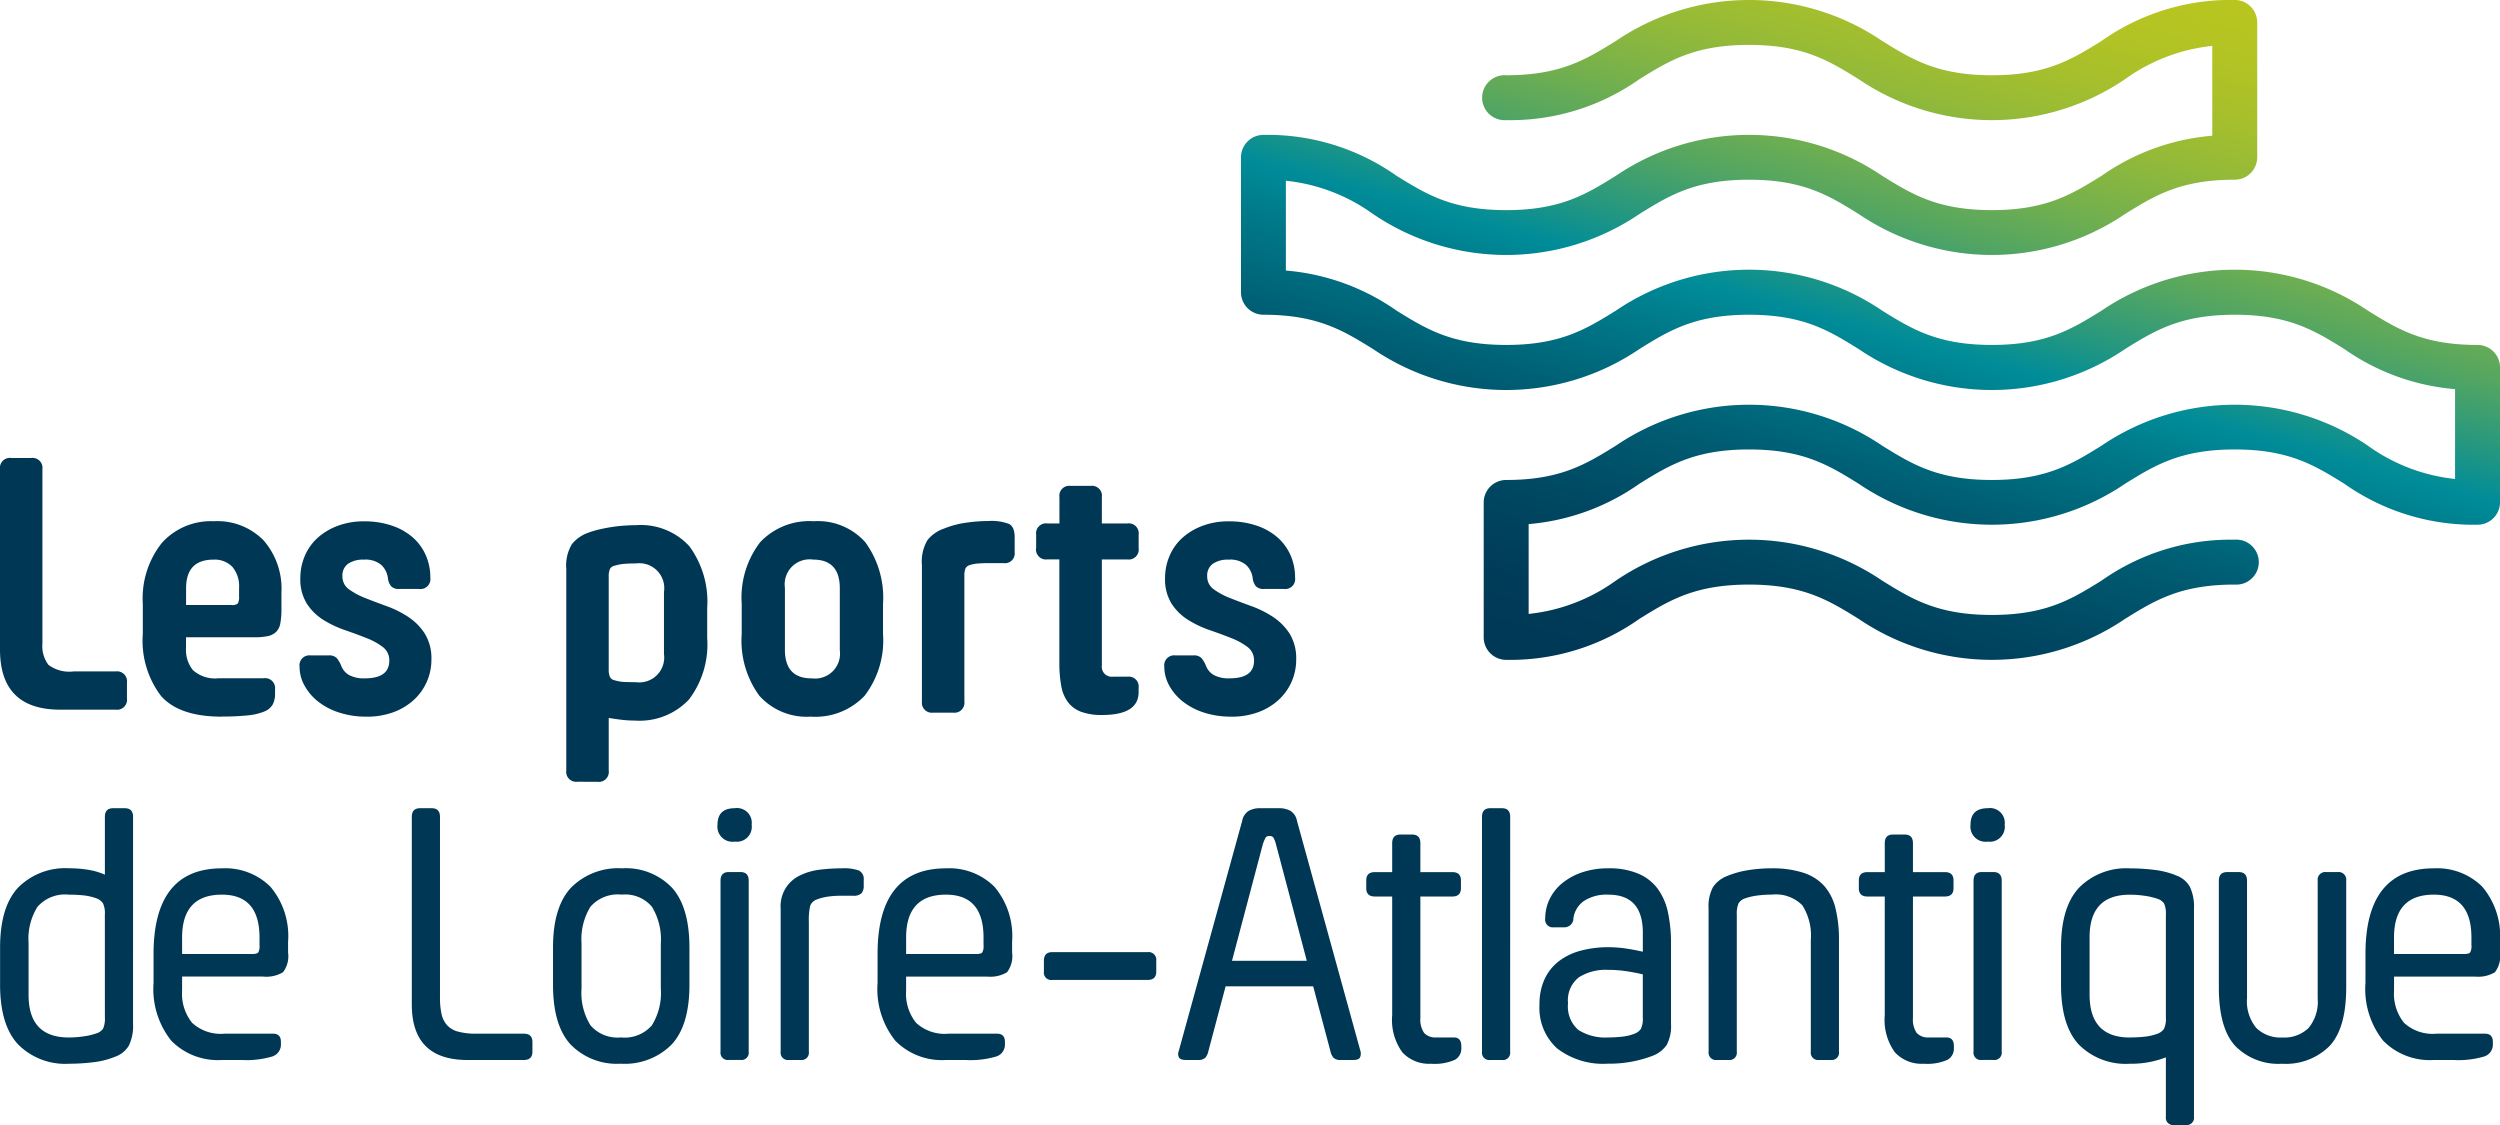<svg xmlns="http://www.w3.org/2000/svg" xmlns:xlink="http://www.w3.org/1999/xlink" width="222.221" height="100" viewBox="0 0 222.221 100"><defs><style>.a{fill:url(#a);}.b{fill:#003755;}</style><linearGradient id="a" x1="0.221" y1="1.033" x2="0.779" y2="-0.033" gradientUnits="objectBoundingBox"><stop offset="0" stop-color="#003755"/><stop offset="0.106" stop-color="#003b58"/><stop offset="0.216" stop-color="#004762"/><stop offset="0.327" stop-color="#005c72"/><stop offset="0.439" stop-color="#007989"/><stop offset="0.5" stop-color="#008c99"/><stop offset="0.554" stop-color="#249780"/><stop offset="0.629" stop-color="#52a563"/><stop offset="0.706" stop-color="#77b14b"/><stop offset="0.781" stop-color="#94ba38"/><stop offset="0.856" stop-color="#a9c02a"/><stop offset="0.929" stop-color="#b5c422"/><stop offset="1" stop-color="#bac620"/></linearGradient></defs><path class="a" d="M230.969,506.347c-2.638,1.634-4.913,3.045-9.742,3.045s-7.106-1.412-9.743-3.045a21.067,21.067,0,0,0-23.686,0c-2.637,1.634-4.914,3.045-9.741,3.045a2,2,0,1,0,0,3.99,19.893,19.893,0,0,0,11.843-3.643c2.636-1.634,4.913-3.045,9.739-3.045s7.105,1.411,9.742,3.045a21.075,21.075,0,0,0,23.688,0,16.1,16.1,0,0,1,7.748-2.956v7.985a19.973,19.973,0,0,0-9.849,3.567c-2.638,1.634-4.913,3.046-9.742,3.046s-7.106-1.412-9.743-3.046a21.071,21.071,0,0,0-23.686,0c-2.637,1.634-4.914,3.046-9.741,3.046s-7.1-1.412-9.739-3.046a19.9,19.9,0,0,0-11.843-3.643,2,2,0,0,0-1.994,2v11.988a2,2,0,0,0,1.994,2c4.828,0,7.1,1.411,9.74,3.045a21.066,21.066,0,0,0,23.686,0c2.636-1.634,4.913-3.045,9.739-3.045s7.105,1.411,9.742,3.046a21.075,21.075,0,0,0,23.688,0c2.637-1.634,4.914-3.046,9.743-3.046s7.1,1.411,9.739,3.045a19.956,19.956,0,0,0,9.847,3.567v7.985a16.087,16.087,0,0,1-7.745-2.955,21.071,21.071,0,0,0-23.686,0c-2.638,1.634-4.913,3.045-9.742,3.045s-7.106-1.411-9.743-3.045a21.071,21.071,0,0,0-23.686,0c-2.637,1.634-4.914,3.045-9.741,3.045a2,2,0,0,0-2,2v11.989a2,2,0,0,0,2,2,19.9,19.9,0,0,0,11.843-3.645c2.636-1.634,4.913-3.045,9.739-3.045s7.105,1.411,9.742,3.045a21.068,21.068,0,0,0,23.688,0c2.637-1.634,4.914-3.046,9.743-3.046a2,2,0,1,0,0-3.99,19.9,19.9,0,0,0-11.844,3.643c-2.638,1.634-4.913,3.046-9.742,3.046s-7.106-1.411-9.743-3.046a21.07,21.07,0,0,0-23.686,0,16.084,16.084,0,0,1-7.745,2.956v-7.985A19.982,19.982,0,0,0,189.9,545.7c2.636-1.634,4.913-3.045,9.739-3.045s7.105,1.411,9.742,3.045a21.07,21.07,0,0,0,23.688,0c2.637-1.634,4.914-3.045,9.743-3.045s7.1,1.411,9.739,3.045a19.9,19.9,0,0,0,11.843,3.644,2,2,0,0,0,2-2V535.364a2,2,0,0,0-2-2c-4.828,0-7.1-1.411-9.74-3.044a21.067,21.067,0,0,0-23.686,0c-2.638,1.634-4.913,3.044-9.742,3.044s-7.106-1.411-9.743-3.044a21.066,21.066,0,0,0-23.686,0c-2.637,1.634-4.914,3.044-9.741,3.044s-7.1-1.411-9.739-3.044a19.95,19.95,0,0,0-9.847-3.568v-7.985a16.093,16.093,0,0,1,7.744,2.955,21.066,21.066,0,0,0,23.686,0c2.636-1.634,4.913-3.045,9.739-3.045s7.105,1.412,9.742,3.045a21.071,21.071,0,0,0,23.688,0c2.637-1.634,4.914-3.045,9.743-3.045a2,2,0,0,0,2-1.994V504.7a2,2,0,0,0-2-2,19.9,19.9,0,0,0-11.844,3.644" transform="translate(-44.171 -502.703)"/><path class="b" d="M45.069,562.806V546.772a.886.886,0,0,1,1-1h1.77a.885.885,0,0,1,1,1v15.5a2.749,2.749,0,0,0,.535,1.888,3.082,3.082,0,0,0,2.238.585h3.742a.886.886,0,0,1,1,1v1.4a.885.885,0,0,1-1,1H50.414q-5.345,0-5.345-5.344" transform="translate(-45.069 -505.064)"/><path class="b" d="M67.01,569.422q-3.775,0-5.4-1.838a8.12,8.12,0,0,1-1.62-5.512V559.4a7.912,7.912,0,0,1,1.7-5.428,5.85,5.85,0,0,1,4.61-1.92,5.749,5.749,0,0,1,4.426,1.7,6.546,6.546,0,0,1,1.587,4.643v1.437a6.836,6.836,0,0,1-.1,1.3,1.4,1.4,0,0,1-.384.768,1.542,1.542,0,0,1-.751.368,5.688,5.688,0,0,1-1.169.1h-6.08v1a2.845,2.845,0,0,0,.618,1.921,2.929,2.929,0,0,0,2.289.718h4.008a.886.886,0,0,1,1,1v.368a1.988,1.988,0,0,1-.217.985,1.515,1.515,0,0,1-.769.618,5.306,5.306,0,0,1-1.469.334,21.562,21.562,0,0,1-2.288.1M63.836,559.5h4.042a.769.769,0,0,0,.551-.134,1.1,1.1,0,0,0,.117-.635V558a2.675,2.675,0,0,0-.6-1.9,2.192,2.192,0,0,0-1.67-.635q-2.439,0-2.438,2.539Z" transform="translate(-47.296 -505.72)"/><path class="b" d="M82.309,569.421a7.67,7.67,0,0,1-2.438-.368A5.93,5.93,0,0,1,78,568.068a4.671,4.671,0,0,1-1.2-1.419,3.458,3.458,0,0,1-.435-1.671.886.886,0,0,1,1-1h1.6a.907.907,0,0,1,.718.251,2.729,2.729,0,0,1,.418.751,1.588,1.588,0,0,0,.684.752,2.775,2.775,0,0,0,1.387.284q2.171,0,2.17-1.571a1.46,1.46,0,0,0-.584-1.219,6.046,6.046,0,0,0-1.47-.8q-.886-.351-1.9-.7a9.355,9.355,0,0,1-1.9-.9,4.753,4.753,0,0,1-1.469-1.437,4.079,4.079,0,0,1-.585-2.288,4.956,4.956,0,0,1,.4-1.971,4.572,4.572,0,0,1,1.136-1.6,5.568,5.568,0,0,1,1.788-1.069,6.487,6.487,0,0,1,2.321-.4,7.6,7.6,0,0,1,2.506.385,5.454,5.454,0,0,1,1.853,1.052,4.514,4.514,0,0,1,1.153,1.587,4.921,4.921,0,0,1,.4,1.987.886.886,0,0,1-1,1H85.216a.908.908,0,0,1-.719-.25,1.418,1.418,0,0,1-.283-.752,1.94,1.94,0,0,0-.585-1.135,2.178,2.178,0,0,0-1.554-.468,2.336,2.336,0,0,0-1.4.367,1.278,1.278,0,0,0-.5,1.1,1.382,1.382,0,0,0,.585,1.17,6.456,6.456,0,0,0,1.47.785q.884.351,1.9.718a9.01,9.01,0,0,1,1.9.952,5.069,5.069,0,0,1,1.47,1.486,4.174,4.174,0,0,1,.585,2.306,4.826,4.826,0,0,1-1.553,3.574,5.442,5.442,0,0,1-1.821,1.1,6.818,6.818,0,0,1-2.405.4" transform="translate(-49.738 -505.72)"/><path class="b" d="M100.372,574.867a.885.885,0,0,1-1-1v-17.9a3.732,3.732,0,0,1,.5-2.222,3.249,3.249,0,0,1,1.469-1.018,7.528,7.528,0,0,1,1.019-.3q.583-.133,1.152-.217t1.119-.117q.551-.033.953-.033a5.853,5.853,0,0,1,4.726,1.87,8.326,8.326,0,0,1,1.587,5.512v2.639a8.078,8.078,0,0,1-1.637,5.495,6.035,6.035,0,0,1-4.777,1.854,10.215,10.215,0,0,1-1.152-.066q-.586-.068-1.186-.168v4.677a.885.885,0,0,1-1,1Zm5.177-8.852a2.215,2.215,0,0,0,2.506-2.506V558a2.215,2.215,0,0,0-2.472-2.539q-.569,0-1.019.034a3.984,3.984,0,0,0-.886.167.586.586,0,0,0-.417.283,1.6,1.6,0,0,0-.117.719v8.184a1.6,1.6,0,0,0,.117.718.587.587,0,0,0,.417.284,3.5,3.5,0,0,0,.9.15c.312.012.635.017.969.017" transform="translate(-49.036 -505.379)"/><path class="b" d="M122.339,569.421a5.66,5.66,0,0,1-4.576-1.854,8.308,8.308,0,0,1-1.57-5.495V559.4a8.093,8.093,0,0,1,1.636-5.478,6.006,6.006,0,0,1,4.777-1.87,5.635,5.635,0,0,1,4.576,1.87,8.388,8.388,0,0,1,1.571,5.512v2.639a8.078,8.078,0,0,1-1.637,5.495,6.035,6.035,0,0,1-4.777,1.854m.067-3.407a2.215,2.215,0,0,0,2.506-2.506V558q0-2.538-2.372-2.539a2.215,2.215,0,0,0-2.506,2.506v5.512q0,2.54,2.372,2.539" transform="translate(-50.264 -505.72)"/><path class="b" d="M133.633,568.086V555.96a3.737,3.737,0,0,1,.5-2.221,3.252,3.252,0,0,1,1.47-1.018,8.253,8.253,0,0,1,1.937-.518,13.909,13.909,0,0,1,2-.151,4.329,4.329,0,0,1,1.854.267q.484.268.484,1.169v1.337a.871.871,0,0,1-1,.969h-1.336c-.313,0-.613.011-.9.033a3.064,3.064,0,0,0-.734.134.646.646,0,0,0-.4.3,1.732,1.732,0,0,0-.1.7v11.124a.886.886,0,0,1-1,1h-1.771a.886.886,0,0,1-1-1" transform="translate(-51.686 -505.739)"/><path class="b" d="M144.572,554.063v-1.2a.885.885,0,0,1,1-1h1.069v-2.339a.885.885,0,0,1,1-1h1.771a.886.886,0,0,1,1,1v2.339h2.271a.885.885,0,0,1,1,1v1.2a.886.886,0,0,1-1,1h-2.271v9.42a.885.885,0,0,0,1,1h1.269a.886.886,0,0,1,1,1v.368q0,2.038-3.24,2.038a5.26,5.26,0,0,1-1.871-.284,2.609,2.609,0,0,1-1.168-.852,3.374,3.374,0,0,1-.6-1.453,11.3,11.3,0,0,1-.168-2.088v-9.152h-1.069a.886.886,0,0,1-1-1" transform="translate(-52.47 -505.335)"/><path class="b" d="M162.7,569.421a7.674,7.674,0,0,1-2.438-.368,5.93,5.93,0,0,1-1.871-.985,4.671,4.671,0,0,1-1.2-1.419,3.458,3.458,0,0,1-.435-1.671.886.886,0,0,1,1-1h1.6a.907.907,0,0,1,.718.251,2.729,2.729,0,0,1,.418.751,1.586,1.586,0,0,0,.685.752,2.769,2.769,0,0,0,1.386.284q2.171,0,2.17-1.571a1.46,1.46,0,0,0-.584-1.219,6.045,6.045,0,0,0-1.47-.8q-.886-.351-1.9-.7a9.354,9.354,0,0,1-1.9-.9,4.753,4.753,0,0,1-1.469-1.437,4.079,4.079,0,0,1-.585-2.288,4.956,4.956,0,0,1,.4-1.971,4.572,4.572,0,0,1,1.136-1.6,5.568,5.568,0,0,1,1.788-1.069,6.487,6.487,0,0,1,2.321-.4,7.6,7.6,0,0,1,2.506.385,5.467,5.467,0,0,1,1.854,1.052,4.532,4.532,0,0,1,1.152,1.587,4.921,4.921,0,0,1,.4,1.987.886.886,0,0,1-1,1h-1.771a.909.909,0,0,1-.719-.25,1.418,1.418,0,0,1-.283-.752,1.94,1.94,0,0,0-.585-1.135,2.178,2.178,0,0,0-1.554-.468,2.336,2.336,0,0,0-1.4.367,1.278,1.278,0,0,0-.5,1.1,1.382,1.382,0,0,0,.585,1.17,6.456,6.456,0,0,0,1.47.785q.884.351,1.9.718a9.01,9.01,0,0,1,1.9.952,5.082,5.082,0,0,1,1.471,1.486,4.181,4.181,0,0,1,.584,2.306,4.826,4.826,0,0,1-1.553,3.574,5.442,5.442,0,0,1-1.821,1.1,6.818,6.818,0,0,1-2.405.4" transform="translate(-53.264 -505.72)"/><path class="b" d="M56.895,597.205a4,4,0,0,1-.368,1.92,2.294,2.294,0,0,1-1.2.986,7.293,7.293,0,0,1-1.954.5,17.746,17.746,0,0,1-2.154.134,5.9,5.9,0,0,1-4.543-1.72q-1.6-1.72-1.6-5.3v-3.306q0-3.608,1.6-5.328a5.9,5.9,0,0,1,4.543-1.72,10.534,10.534,0,0,1,1.687.134,5.983,5.983,0,0,1,1.486.434V578.8q0-.768.735-.768h1.035c.489,0,.735.256.735.768Zm-2.506-9.721a2.085,2.085,0,0,0-.167-1,1.187,1.187,0,0,0-.568-.435,4.772,4.772,0,0,0-1.136-.267,12.486,12.486,0,0,0-1.336-.066,3.252,3.252,0,0,0-2.773,1.07,5.317,5.317,0,0,0-.8,3.207v4.643q0,3.775,3.574,3.774a9.061,9.061,0,0,0,1.336-.1,6.061,6.061,0,0,0,1.136-.268,1.074,1.074,0,0,0,.585-.434,2.267,2.267,0,0,0,.151-1Z" transform="translate(-45.069 -506.191)"/><path class="b" d="M67.19,601.35a5.8,5.8,0,0,1-4.509-1.72,7.376,7.376,0,0,1-1.57-5.128v-2.572q0-7.616,6.079-7.616A5.693,5.693,0,0,1,71.5,585.95a6.8,6.8,0,0,1,1.57,4.877v.969a2.365,2.365,0,0,1-.451,1.754,2.915,2.915,0,0,1-1.787.384H63.649v1.236a4.127,4.127,0,0,0,.886,2.873,3.753,3.753,0,0,0,2.889.968h4.309c.467,0,.7.246.7.735v.2a1.105,1.105,0,0,1-.751,1.086,8.049,8.049,0,0,1-2.756.317Zm2.672-9.42q.434,0,.551-.134a1.1,1.1,0,0,0,.117-.635v-.7q0-3.808-3.34-3.808-3.542,0-3.541,3.808v1.47Z" transform="translate(-47.462 -507.129)"/><path class="b" d="M84.588,595.469V578.8q0-.767.735-.768h1.035c.489,0,.735.257.735.768v16.034a6.945,6.945,0,0,0,.133,1.47,2.222,2.222,0,0,0,.485,1,2.01,2.01,0,0,0,.985.585,6.028,6.028,0,0,0,1.637.184h4.209c.512,0,.768.246.768.735v.869q0,.735-.768.735h-5.01q-4.944,0-4.944-4.944" transform="translate(-47.984 -506.191)"/><path class="b" d="M104.255,584.313a5.66,5.66,0,0,1,4.427,1.72q1.553,1.722,1.554,5.328v3.307q0,3.608-1.587,5.312a5.883,5.883,0,0,1-4.527,1.7,5.738,5.738,0,0,1-4.442-1.7q-1.571-1.7-1.57-5.312v-3.34q0-3.573,1.6-5.295a5.907,5.907,0,0,1,4.543-1.72m-.1,15.032a3.208,3.208,0,0,0,2.739-1.069,5.447,5.447,0,0,0,.8-3.274v-4.008a5.558,5.558,0,0,0-.785-3.257,3.1,3.1,0,0,0-2.689-1.086,3.219,3.219,0,0,0-2.789,1.086,5.545,5.545,0,0,0-.785,3.257V595a5.454,5.454,0,0,0,.8,3.274,3.169,3.169,0,0,0,2.706,1.069" transform="translate(-48.953 -507.129)"/><path class="b" d="M115.677,581a1.344,1.344,0,0,1-1.537-1.5q0-1.469,1.537-1.469a1.313,1.313,0,0,1,1.5,1.469,1.328,1.328,0,0,1-1.5,1.5m-1.269,3.474q0-.768.735-.768h1.035c.489,0,.735.256.735.768v15.2a.65.65,0,0,1-.735.735h-1.035a.65.65,0,0,1-.735-.735Z" transform="translate(-50.362 -506.191)"/><path class="b" d="M125.536,586.751a8.307,8.307,0,0,0-1.286.083,4.764,4.764,0,0,0-.952.251.952.952,0,0,0-.585.568,5.705,5.705,0,0,0-.117,1.436v11.525a.649.649,0,0,1-.734.734h-1.036a.649.649,0,0,1-.735-.734V587.887a3,3,0,0,1,1.754-2.957,5.466,5.466,0,0,1,1.754-.5,16.255,16.255,0,0,1,1.937-.117,3.911,3.911,0,0,1,1.52.2.829.829,0,0,1,.418.835v.5a.986.986,0,0,1-.2.685,1.038,1.038,0,0,1-.768.217Z" transform="translate(-50.699 -507.129)"/><path class="b" d="M135.323,601.35a5.8,5.8,0,0,1-4.509-1.72,7.376,7.376,0,0,1-1.571-5.128v-2.572q0-7.616,6.08-7.616a5.693,5.693,0,0,1,4.309,1.637,6.8,6.8,0,0,1,1.57,4.877v.969a2.369,2.369,0,0,1-.451,1.754,2.918,2.918,0,0,1-1.788.384h-7.182v1.236a4.127,4.127,0,0,0,.886,2.873,3.751,3.751,0,0,0,2.889.968h4.309c.467,0,.7.246.7.735v.2a1.107,1.107,0,0,1-.751,1.086,8.048,8.048,0,0,1-2.756.317Zm2.672-9.42q.434,0,.551-.134a1.087,1.087,0,0,0,.117-.635v-.7q0-3.808-3.34-3.808-3.542,0-3.541,3.808v1.47Z" transform="translate(-51.238 -507.129)"/><path class="b" d="M146.016,595.541a.65.65,0,0,1-.735-.735v-.969q0-.767.735-.767H154.5a.679.679,0,0,1,.768.767v.969q0,.735-.768.735Z" transform="translate(-52.49 -508.435)"/><path class="b" d="M166.826,578.031a2.06,2.06,0,0,1,1.019.234,1.335,1.335,0,0,1,.585.9l5.645,20.477a.809.809,0,0,1-.05.551q-.116.217-.585.217h-1.1a.907.907,0,0,1-.652-.184,1.245,1.245,0,0,1-.284-.585l-1.537-5.779h-7.783l-1.536,5.779a1.254,1.254,0,0,1-.284.585.908.908,0,0,1-.652.184h-1.069q-.468,0-.6-.217a.657.657,0,0,1-.033-.551l5.645-20.477a1.33,1.33,0,0,1,.585-.9,2.057,2.057,0,0,1,1.018-.234Zm-4.175,13.562H169.3l-2.74-10.355a2.223,2.223,0,0,0-.233-.6.394.394,0,0,0-.334-.134.386.386,0,0,0-.351.134,3.841,3.841,0,0,0-.251.6Z" transform="translate(-53.141 -506.191)"/><path class="b" d="M177.077,586.291c-.513,0-.768-.245-.768-.735v-.7c0-.489.255-.734.768-.734h1.537v-2.572q0-.768.735-.768h1.035c.489,0,.735.256.735.768v2.572h2.839q.767,0,.767.734v.7q0,.735-.767.735H181.12v10.79a2.1,2.1,0,0,0,.334,1.336,1.359,1.359,0,0,0,1.1.4h1.537c.445,0,.668.257.668.768v.2a1.128,1.128,0,0,1-.568,1.019,4.474,4.474,0,0,1-2.138.351,3.211,3.211,0,0,1-2.539-1.018,4.9,4.9,0,0,1-.9-3.29V586.291Z" transform="translate(-54.865 -506.601)"/><path class="b" d="M190.267,599.678a.65.65,0,0,1-.735.735H188.5a.65.65,0,0,1-.735-.735V578.8q0-.768.735-.768h1.035c.489,0,.735.256.735.768Z" transform="translate(-56.032 -506.191)"/><path class="b" d="M195.761,588.856a.8.8,0,0,1-.835.7h-.9a.678.678,0,0,1-.767-.768,3.938,3.938,0,0,1,.4-1.754,4.214,4.214,0,0,1,1.136-1.419,5.6,5.6,0,0,1,1.771-.953,7.149,7.149,0,0,1,2.3-.35,6.62,6.62,0,0,1,2.689.484,4.2,4.2,0,0,1,1.72,1.354,5.5,5.5,0,0,1,.9,2.1,13.19,13.19,0,0,1,.267,2.773v7.115a3.562,3.562,0,0,1-.384,1.871,2.647,2.647,0,0,1-1.252.968,10.713,10.713,0,0,1-3.975.7,6.713,6.713,0,0,1-4.51-1.353,4.856,4.856,0,0,1-1.57-3.892,5.265,5.265,0,0,1,.467-2.3,4.294,4.294,0,0,1,1.286-1.587,5.585,5.585,0,0,1,1.937-.919,9.473,9.473,0,0,1,2.455-.3,10.611,10.611,0,0,1,1.554.117q.785.119,1.486.284v-1.7q0-3.374-3.073-3.374a3.69,3.69,0,0,0-2.171.568,2.245,2.245,0,0,0-.936,1.637m3.04,4.476a4.49,4.49,0,0,0-2.522.651,2.574,2.574,0,0,0-.985,2.322,2.746,2.746,0,0,0,.918,2.372,4.471,4.471,0,0,0,2.656.668,11.361,11.361,0,0,0,1.2-.067,4.239,4.239,0,0,0,1.136-.267,1.169,1.169,0,0,0,.567-.434,2.068,2.068,0,0,0,.168-1v-3.841q-.7-.167-1.486-.284a11.185,11.185,0,0,0-1.654-.117" transform="translate(-55.908 -507.129)"/><path class="b" d="M208.977,587.887a3.655,3.655,0,0,1,.384-1.888,2.626,2.626,0,0,1,1.219-.984,8.292,8.292,0,0,1,1.888-.535,12.963,12.963,0,0,1,2.087-.167,9,9,0,0,1,2.823.385,4.286,4.286,0,0,1,1.854,1.152,4.614,4.614,0,0,1,1.019,1.987,11.45,11.45,0,0,1,.317,2.856v9.921a.649.649,0,0,1-.735.734H218.8a.649.649,0,0,1-.735-.734v-9.921a5.014,5.014,0,0,0-.752-3.09,3.3,3.3,0,0,0-2.722-.952,9.541,9.541,0,0,0-1.3.084,5.36,5.36,0,0,0-1.069.25,1.051,1.051,0,0,0-.585.451,2.394,2.394,0,0,0-.151,1.018v12.16a.649.649,0,0,1-.734.734h-1.036a.649.649,0,0,1-.734-.734Z" transform="translate(-57.105 -507.129)"/><path class="b" d="M224.393,586.291c-.513,0-.768-.245-.768-.735v-.7c0-.489.255-.734.768-.734h1.537v-2.572q0-.768.735-.768H227.7q.735,0,.735.768v2.572h2.839q.767,0,.767.734v.7q0,.735-.767.735h-2.839v10.79a2.1,2.1,0,0,0,.334,1.336,1.36,1.36,0,0,0,1.1.4h1.537c.445,0,.668.257.668.768v.2a1.126,1.126,0,0,1-.568,1.019,4.474,4.474,0,0,1-2.138.351,3.211,3.211,0,0,1-2.539-1.018,4.9,4.9,0,0,1-.9-3.29V586.291Z" transform="translate(-58.396 -506.601)"/><path class="b" d="M236.3,581a1.344,1.344,0,0,1-1.537-1.5q0-1.469,1.537-1.469a1.314,1.314,0,0,1,1.5,1.469,1.329,1.329,0,0,1-1.5,1.5m-1.269,3.474q0-.768.735-.768H236.8c.489,0,.735.256.735.768v15.2a.65.65,0,0,1-.735.735h-1.035a.65.65,0,0,1-.735-.735Z" transform="translate(-59.606 -506.191)"/><path class="b" d="M250.208,607.129a.65.65,0,0,1-.735-.735v-5.278a8.5,8.5,0,0,1-3.207.568,5.881,5.881,0,0,1-4.526-1.7q-1.586-1.7-1.586-5.312v-3.34q0-3.573,1.6-5.295a5.907,5.907,0,0,1,4.543-1.72,17.575,17.575,0,0,1,2.154.134,7.282,7.282,0,0,1,1.953.5,2.269,2.269,0,0,1,1.2,1,4.1,4.1,0,0,1,.368,1.937v18.506a.65.65,0,0,1-.735.735Zm-3.942-7.783a12.143,12.143,0,0,0,1.32-.067,4.694,4.694,0,0,0,1.152-.267,1.166,1.166,0,0,0,.568-.434,2.08,2.08,0,0,0,.167-1v-9.119a2.288,2.288,0,0,0-.15-1,1.082,1.082,0,0,0-.585-.434,6.06,6.06,0,0,0-1.135-.267,8.958,8.958,0,0,0-1.337-.1q-3.575,0-3.574,3.774v5.111q0,3.808,3.574,3.808" transform="translate(-56.952 -507.129)"/><path class="b" d="M262.254,601.742a5.357,5.357,0,0,1-4.159-1.587q-1.454-1.586-1.453-5.194v-9.487q0-.768.735-.768h1.035c.489,0,.735.256.735.768V595.9a3.717,3.717,0,0,0,.819,2.656,3.068,3.068,0,0,0,2.321.852,3.1,3.1,0,0,0,2.322-.836,3.653,3.653,0,0,0,.818-2.638V585.474a.679.679,0,0,1,.768-.768h1a.679.679,0,0,1,.768.768v9.487q0,3.608-1.47,5.194a5.5,5.5,0,0,1-4.242,1.587" transform="translate(-59.412 -507.187)"/><path class="b" d="M278.038,601.35a5.8,5.8,0,0,1-4.509-1.72,7.376,7.376,0,0,1-1.57-5.128v-2.572q0-7.616,6.079-7.616a5.693,5.693,0,0,1,4.309,1.637,6.8,6.8,0,0,1,1.57,4.877v.969a2.369,2.369,0,0,1-.451,1.754,2.915,2.915,0,0,1-1.787.384H274.5v1.236a4.127,4.127,0,0,0,.886,2.873,3.753,3.753,0,0,0,2.889.968h4.309c.467,0,.7.246.7.735v.2a1.105,1.105,0,0,1-.751,1.086,8.048,8.048,0,0,1-2.756.317Zm2.672-9.42q.434,0,.551-.134a1.1,1.1,0,0,0,.117-.635v-.7q0-3.808-3.34-3.808-3.542,0-3.541,3.808v1.47Z" transform="translate(-61.697 -507.129)"/></svg>
